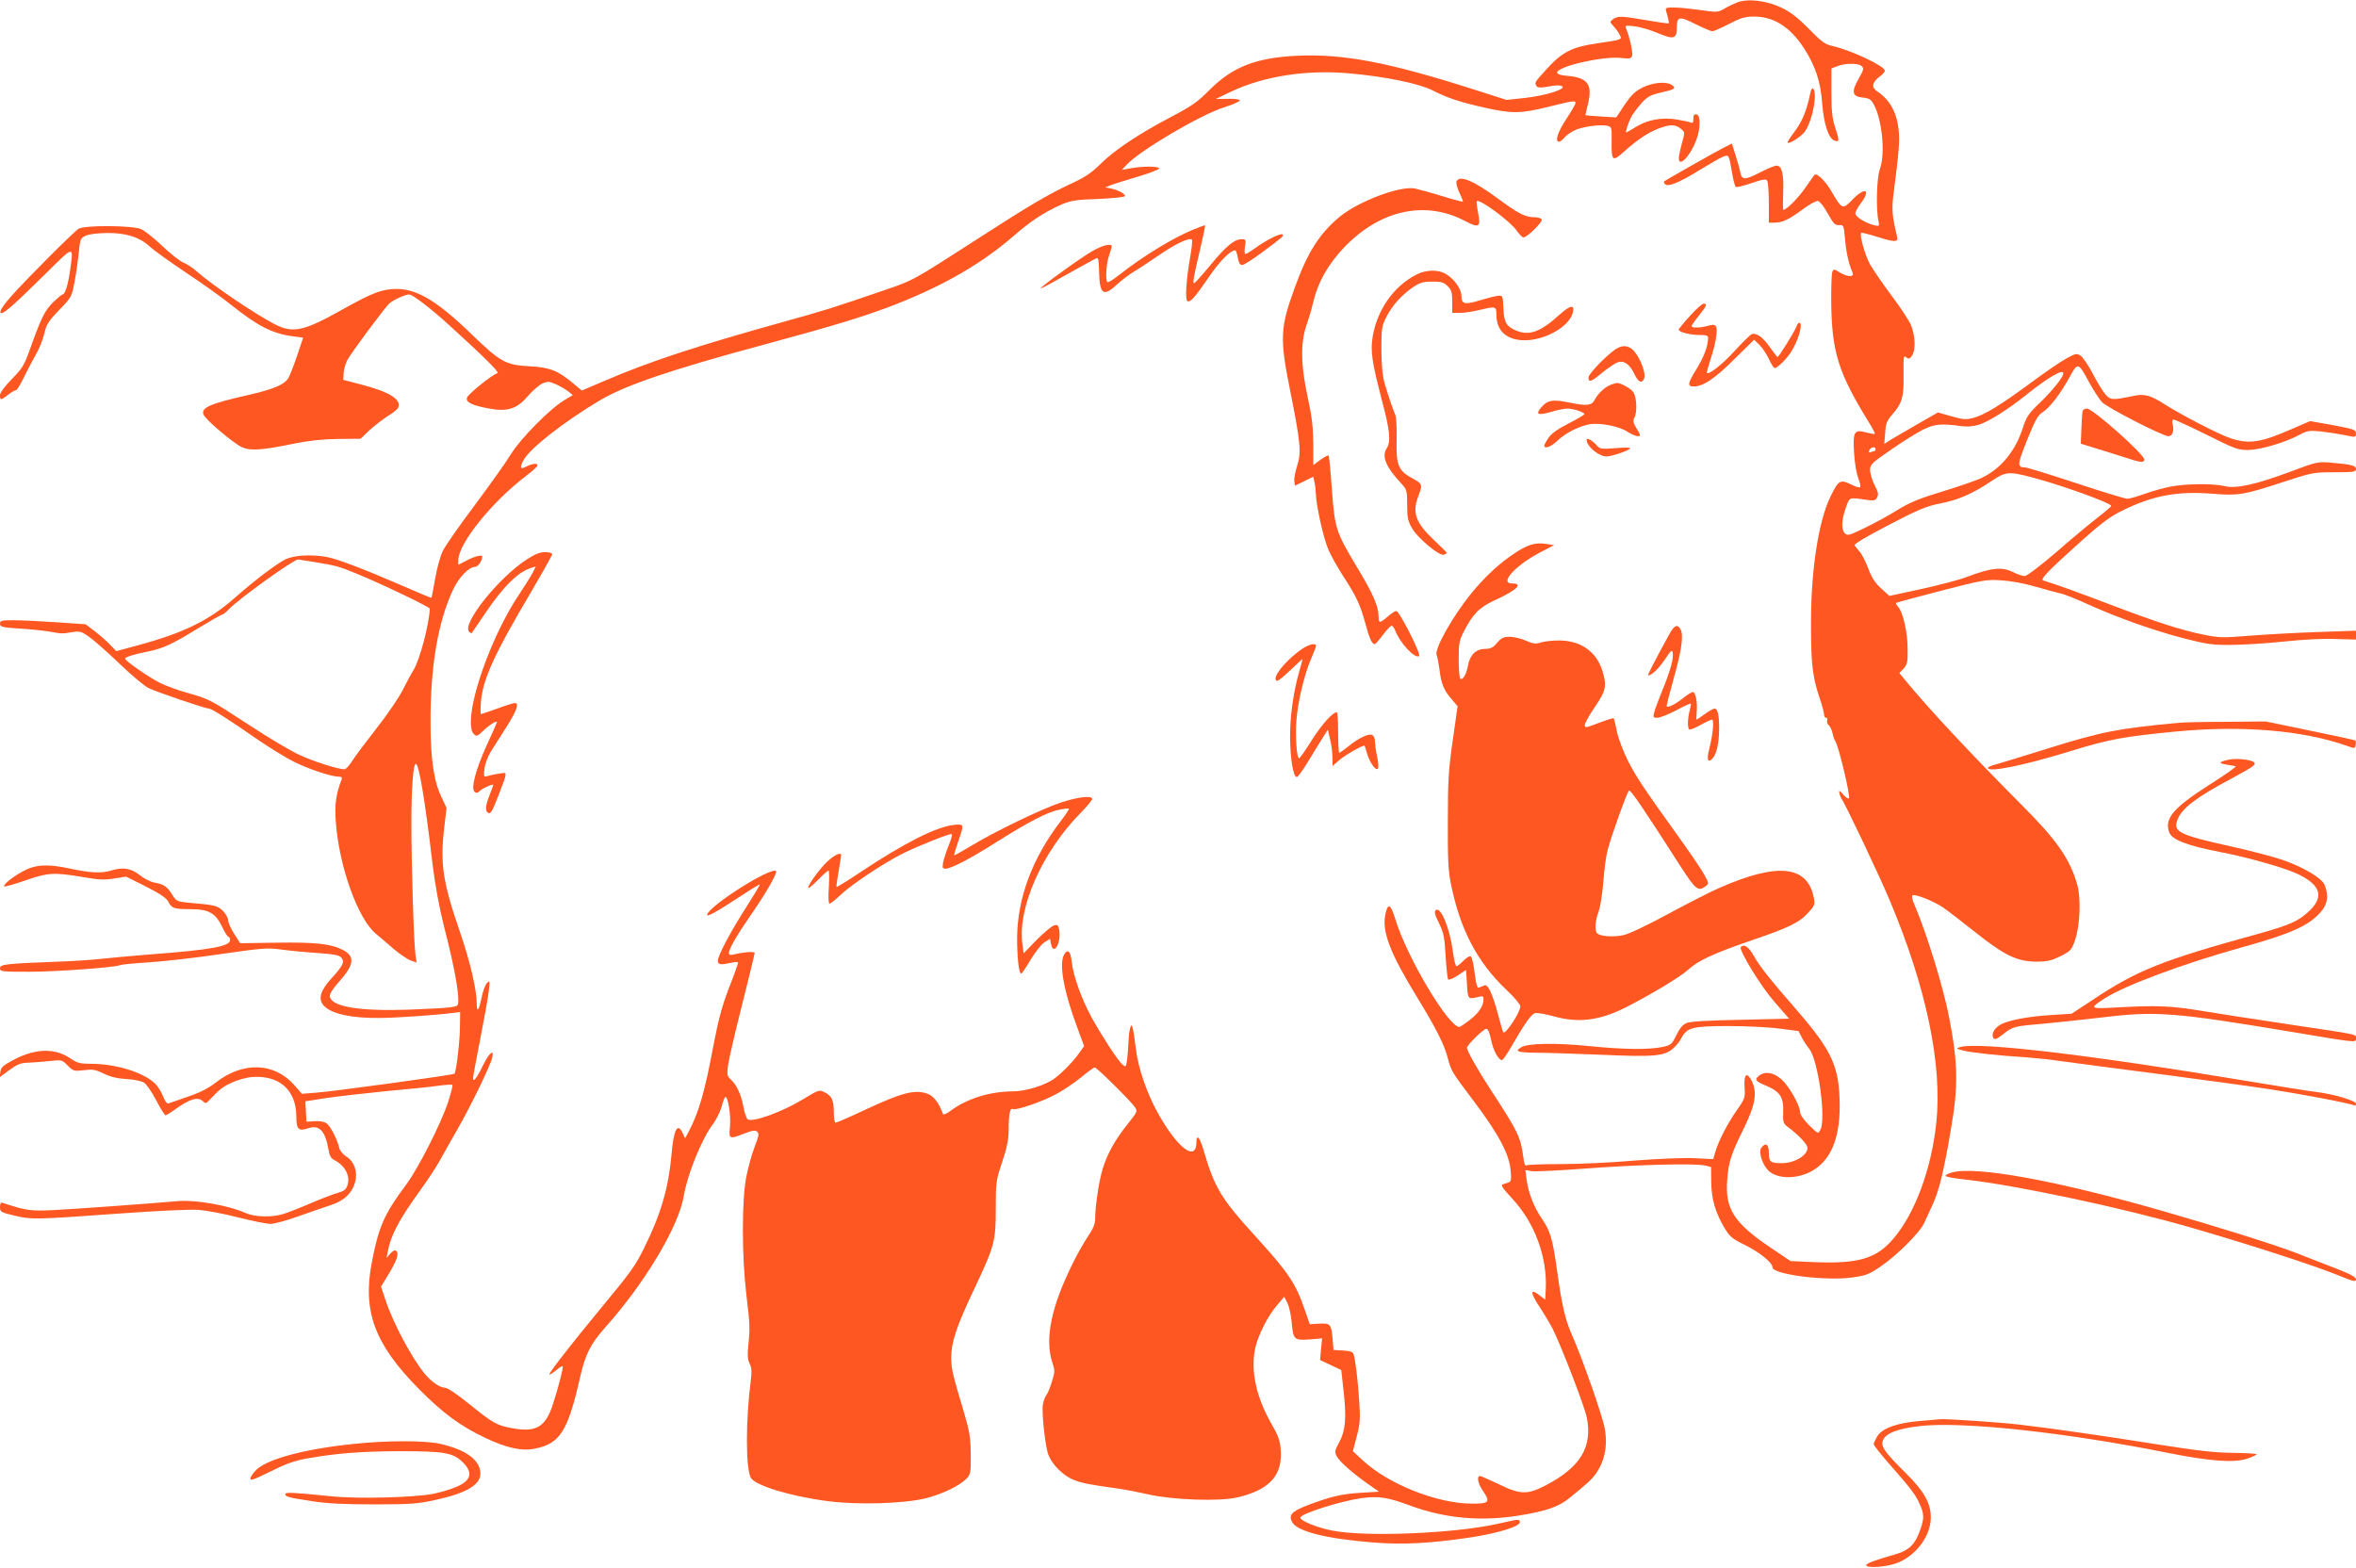 <?xml version="1.0" standalone="no"?>
<!DOCTYPE svg PUBLIC "-//W3C//DTD SVG 20010904//EN"
 "http://www.w3.org/TR/2001/REC-SVG-20010904/DTD/svg10.dtd">
<svg version="1.0" xmlns="http://www.w3.org/2000/svg"
 width="1280pt" height="852pt" viewBox="0 0 1280 852"
 preserveAspectRatio="xMidYMid meet">
<g transform="translate(0,852) scale(0.1,-0.1)"
fill="#ff5722" stroke="none">
<path d="M9438 8507 c-20 -8 -52 -23 -71 -35 -34 -19 -39 -20 -134 -6 -109 15
-183 18 -183 6 0 -4 4 -23 10 -41 5 -19 8 -36 6 -38 -1 -2 -56 6 -120 17 -140
24 -156 24 -182 6 -19 -14 -19 -15 2 -38 12 -13 27 -33 33 -46 15 -28 17 -27
-119 -47 -139 -20 -192 -47 -275 -138 -69 -76 -69 -75 -57 -95 6 -9 21 -10 65
-2 35 7 63 8 73 2 28 -15 -86 -51 -200 -64 l-101 -11 -175 56 c-463 148 -710
196 -965 184 -223 -11 -350 -61 -475 -187 -63 -64 -97 -87 -205 -144 -176 -92
-311 -182 -385 -256 -47 -47 -83 -71 -148 -102 -129 -59 -238 -123 -532 -313
-341 -220 -338 -218 -493 -271 -273 -94 -337 -114 -537 -169 -489 -136 -741
-219 -992 -327 l-117 -50 -48 40 c-83 69 -125 86 -238 92 -128 7 -157 23 -314
175 -184 178 -295 245 -405 245 -79 0 -131 -20 -289 -108 -214 -121 -273 -134
-370 -86 -109 56 -342 213 -429 290 -21 19 -53 40 -73 48 -19 8 -71 49 -115
91 -44 42 -95 82 -113 90 -50 21 -309 22 -340 2 -29 -19 -276 -266 -361 -361
-40 -44 -66 -82 -64 -92 4 -23 56 22 246 209 159 157 152 157 132 12 -11 -74
-27 -125 -40 -125 -5 0 -28 -20 -53 -44 -45 -46 -63 -82 -127 -261 -28 -79
-40 -98 -96 -155 -40 -41 -64 -74 -64 -88 0 -28 4 -28 44 3 18 14 37 25 43 25
5 0 25 32 44 72 19 39 48 94 64 122 17 28 37 78 45 111 12 52 22 69 82 131 67
69 68 72 83 153 9 45 19 117 23 159 7 72 9 78 37 91 18 9 63 14 115 15 105 1
178 -22 234 -74 23 -21 111 -84 196 -141 85 -56 196 -135 245 -175 147 -117
225 -157 341 -172 l51 -7 -33 -98 c-18 -54 -40 -110 -49 -124 -22 -33 -80 -58
-211 -88 -216 -49 -263 -70 -248 -108 10 -27 165 -158 209 -177 47 -21 110
-16 290 21 74 15 150 23 232 24 l122 1 49 47 c28 25 73 60 100 77 28 17 53 37
56 46 17 44 -49 85 -199 124 l-100 26 2 37 c1 20 10 51 19 69 21 40 204 286
230 310 22 19 86 48 107 48 19 0 123 -80 222 -171 184 -167 269 -252 258 -256
-32 -11 -161 -115 -166 -134 -7 -25 27 -42 122 -59 100 -18 149 -2 209 68 26
30 62 61 80 69 29 12 37 11 75 -6 23 -11 53 -28 66 -39 l23 -19 -44 -26 c-78
-46 -238 -207 -293 -296 -27 -45 -117 -170 -198 -279 -81 -108 -159 -219 -172
-247 -13 -27 -32 -95 -41 -150 -10 -55 -18 -101 -20 -103 -1 -2 -75 29 -164
68 -195 85 -352 145 -406 154 -88 15 -178 9 -225 -14 -50 -26 -170 -117 -265
-201 -146 -130 -282 -197 -541 -267 l-111 -30 -34 35 c-18 19 -55 52 -83 73
l-50 38 -159 11 c-88 6 -192 11 -233 11 -65 0 -73 -2 -73 -19 0 -17 11 -20
103 -26 56 -3 129 -11 162 -16 73 -13 69 -13 126 -4 42 7 52 4 90 -23 24 -16
98 -81 164 -144 66 -64 138 -124 161 -136 39 -20 309 -112 329 -112 14 0 108
-59 257 -163 70 -48 162 -105 205 -126 80 -40 203 -81 243 -81 16 0 20 -4 16
-15 -31 -81 -38 -134 -32 -225 17 -245 120 -535 221 -616 19 -16 62 -52 95
-81 33 -28 75 -56 92 -62 l31 -11 -6 45 c-9 63 -22 493 -22 715 0 184 10 320
24 320 17 0 50 -196 91 -545 15 -121 36 -235 65 -350 47 -180 75 -327 75 -386
0 -35 -1 -36 -43 -42 -24 -4 -127 -9 -228 -13 -269 -9 -419 16 -427 72 -2 13
16 42 52 82 81 91 86 136 18 171 -65 33 -147 42 -357 39 l-200 -3 -32 50 c-18
28 -33 60 -33 73 0 13 -13 36 -28 52 -30 29 -44 33 -185 45 -65 6 -69 8 -92
45 -28 44 -44 55 -98 65 -20 4 -56 22 -79 41 -47 37 -92 44 -158 23 -51 -15
-109 -12 -222 12 -121 26 -187 22 -255 -16 -54 -29 -108 -73 -100 -81 3 -3 54
11 114 32 124 43 155 45 310 19 92 -16 123 -17 175 -8 l63 10 108 -54 c77 -39
112 -63 122 -83 18 -36 31 -40 122 -40 97 0 134 -21 170 -96 14 -30 29 -54 34
-54 5 0 9 -8 9 -18 0 -34 -107 -53 -425 -77 -110 -9 -235 -20 -277 -25 -43 -5
-146 -12 -230 -15 -286 -11 -318 -14 -318 -36 0 -18 9 -19 158 -19 150 0 474
24 494 36 5 3 75 10 155 15 80 5 257 25 392 45 223 32 253 35 326 25 44 -6
134 -15 199 -19 96 -7 121 -12 132 -27 17 -23 7 -43 -57 -113 -60 -66 -72
-112 -39 -147 41 -44 151 -68 303 -66 87 0 311 16 395 27 l42 5 -1 -78 c0 -75
-20 -248 -30 -257 -6 -7 -664 -97 -751 -103 l-78 -6 -40 46 c-110 125 -280
131 -429 14 -39 -30 -85 -54 -151 -76 -52 -18 -100 -35 -106 -37 -6 -3 -19 15
-28 39 -9 24 -29 55 -44 70 -64 61 -213 107 -349 107 -59 0 -74 4 -112 30 -83
56 -186 54 -302 -6 -63 -33 -74 -43 -77 -68 l-4 -29 53 39 c44 32 62 39 104
40 27 1 79 5 116 9 64 7 66 7 97 -25 31 -30 34 -31 87 -25 47 6 63 4 108 -18
36 -18 74 -27 124 -30 42 -2 82 -11 96 -20 13 -8 43 -52 66 -96 23 -45 46 -81
50 -81 4 0 26 13 48 29 84 61 129 74 156 47 13 -13 17 -12 33 5 57 61 74 74
124 97 30 14 80 28 110 30 148 11 239 -71 240 -214 0 -71 12 -82 66 -64 59 20
92 -16 109 -118 5 -32 13 -46 33 -56 58 -30 87 -88 69 -138 -7 -21 -19 -30
-50 -39 -23 -6 -89 -31 -147 -56 -58 -25 -125 -51 -150 -59 -65 -20 -156 -17
-208 6 -88 40 -270 72 -362 64 -164 -14 -572 -44 -680 -49 -125 -6 -146 -3
-278 40 -7 3 -12 -6 -12 -23 0 -27 4 -29 78 -47 92 -22 109 -22 567 11 205 15
392 24 435 20 41 -3 138 -21 215 -41 76 -19 155 -35 175 -35 19 0 87 18 150
41 63 22 143 50 177 61 72 23 116 65 133 127 14 54 -5 109 -47 136 -18 11 -35
31 -39 45 -11 49 -49 123 -71 137 -13 9 -39 13 -65 11 l-43 -3 -3 56 -3 55
108 17 c59 9 207 26 328 38 121 11 251 24 289 30 38 5 71 7 74 4 3 -2 -8 -44
-23 -92 -38 -116 -162 -360 -227 -448 -120 -160 -151 -230 -188 -425 -51 -265
15 -443 255 -686 128 -130 224 -201 358 -265 119 -57 202 -75 274 -60 135 27
178 95 243 381 30 133 57 186 142 282 214 240 396 546 423 710 20 119 98 311
159 391 18 24 39 67 47 95 7 29 16 52 20 52 15 0 31 -104 25 -161 -7 -69 -5
-70 78 -38 43 17 59 19 70 10 11 -10 9 -23 -15 -85 -16 -41 -36 -116 -46 -168
-23 -131 -23 -423 2 -633 20 -168 20 -183 10 -282 -5 -45 -3 -69 7 -91 12 -22
13 -44 7 -93 -28 -216 -28 -475 0 -528 23 -42 214 -101 416 -127 163 -22 416
-14 534 15 92 23 186 69 223 108 21 23 23 33 22 131 -1 93 -6 124 -38 232 -61
204 -68 232 -68 295 0 82 29 169 122 365 113 239 120 263 120 442 0 144 1 153
35 255 27 81 35 123 35 177 0 80 8 119 22 110 15 -9 148 35 228 77 42 21 105
64 142 94 36 30 70 55 76 55 11 0 198 -185 219 -217 14 -21 11 -26 -40 -90
-68 -85 -110 -159 -136 -243 -20 -65 -41 -202 -41 -272 0 -28 -11 -54 -39 -96
-21 -31 -59 -97 -83 -147 -116 -233 -152 -407 -112 -534 16 -47 16 -54 -1
-108 -10 -32 -23 -65 -30 -73 -7 -8 -15 -31 -19 -50 -8 -44 13 -235 31 -278
21 -51 78 -108 132 -131 46 -19 84 -27 251 -50 36 -5 108 -19 160 -31 132 -30
387 -39 483 -16 175 41 246 120 235 260 -4 50 -14 77 -51 141 -82 144 -113
285 -88 408 16 72 69 178 120 236 l38 45 17 -32 c9 -18 19 -63 23 -100 9 -102
12 -105 95 -100 l71 6 -6 -59 -5 -59 58 -27 57 -27 13 -118 c16 -144 10 -213
-25 -276 -23 -43 -25 -51 -13 -74 16 -30 85 -91 170 -151 l60 -42 -99 -6
c-103 -6 -167 -21 -295 -70 -81 -32 -98 -51 -78 -89 27 -51 186 -91 440 -111
162 -13 306 -5 520 26 161 24 286 63 277 87 -5 15 -1 15 -122 -12 -235 -52
-709 -72 -893 -37 -82 15 -177 53 -177 71 0 21 218 90 333 106 91 12 140 5
259 -39 191 -71 386 -89 593 -56 150 24 221 49 277 96 27 21 67 55 90 75 87
72 123 179 102 300 -11 66 -120 378 -180 514 -36 82 -53 157 -79 342 -25 179
-37 219 -83 286 -43 63 -74 141 -83 213 l-7 52 31 -6 c18 -4 152 3 299 14 278
21 595 29 648 16 l31 -8 1 -82 c1 -92 23 -168 74 -252 27 -45 42 -57 110 -90
79 -39 149 -96 149 -121 0 -38 279 -74 426 -56 81 11 96 16 159 59 89 60 216
186 239 238 10 22 31 67 46 100 35 76 61 183 99 408 41 236 39 356 -9 607 -32
166 -123 461 -188 612 -12 26 -17 50 -12 53 15 9 115 -31 167 -66 26 -18 104
-78 173 -133 160 -127 228 -160 330 -161 64 0 84 5 135 30 55 28 60 34 78 85
28 81 34 231 12 305 -40 139 -111 241 -300 430 -270 271 -510 527 -638 684
l-28 34 23 24 c20 22 23 34 22 106 0 90 -25 201 -51 229 -9 10 -14 20 -12 22
2 2 112 32 244 66 225 58 245 62 325 57 52 -3 126 -16 190 -35 58 -17 119 -33
137 -37 17 -3 85 -30 150 -60 163 -73 348 -139 516 -183 125 -32 156 -37 257
-36 63 0 192 8 287 18 101 11 218 17 282 14 l111 -3 0 24 0 24 -207 -7 c-115
-4 -280 -13 -368 -20 -149 -12 -167 -12 -255 6 -120 24 -264 71 -505 163 -160
61 -302 113 -364 131 -19 6 25 51 205 213 111 99 159 135 225 167 167 82 298
107 494 91 135 -11 168 -5 367 60 171 56 175 57 291 57 102 0 117 2 117 17 0
19 -22 25 -133 35 -74 6 -78 6 -224 -49 -187 -70 -296 -94 -358 -78 -61 15
-217 13 -297 -4 -37 -7 -99 -25 -138 -39 -39 -14 -81 -26 -92 -26 -12 0 -137
38 -279 85 -142 47 -266 85 -276 85 -45 1 -44 13 10 149 44 109 59 135 84 151
38 23 98 101 148 193 44 80 46 80 106 -32 23 -42 54 -89 68 -105 27 -30 331
-186 362 -186 22 0 32 29 23 64 -4 18 -2 26 6 26 7 0 87 -37 178 -82 154 -77
170 -83 226 -83 67 1 199 40 278 82 42 23 54 25 115 19 37 -4 96 -13 131 -20
61 -13 62 -13 62 9 0 20 -10 23 -125 45 l-124 22 -95 -41 c-175 -77 -238 -86
-341 -51 -66 23 -259 123 -351 181 -79 51 -114 61 -172 48 -117 -24 -126 -24
-155 10 -15 18 -45 68 -68 112 -23 44 -52 87 -65 96 -21 14 -27 13 -76 -14
-29 -15 -115 -74 -192 -131 -165 -122 -255 -177 -316 -193 -39 -10 -55 -9
-118 9 l-73 21 -107 -61 c-59 -34 -124 -72 -146 -85 l-39 -25 5 60 c3 50 9 66
37 98 55 62 65 96 63 217 -1 98 0 108 14 96 14 -11 18 -10 30 6 23 31 21 107
-4 169 -9 22 -55 93 -104 158 -48 64 -101 142 -118 171 -27 49 -59 161 -48
172 2 2 39 -7 81 -20 100 -32 121 -32 114 -2 -28 117 -31 149 -18 245 28 218
33 280 26 337 -10 96 -49 164 -117 209 -32 21 -27 49 13 79 16 11 29 26 29 33
0 25 -183 111 -284 134 -41 9 -60 23 -129 94 -61 61 -99 91 -150 115 -80 38
-180 50 -239 28z m-135 -157 c7 0 48 18 91 40 66 34 86 40 139 40 105 -1 193
-57 268 -172 63 -99 90 -180 99 -301 9 -112 34 -189 67 -201 26 -10 27 1 4 69
-17 53 -21 89 -21 194 l0 129 31 12 c41 17 112 18 132 2 15 -13 13 -19 -14
-68 -42 -73 -37 -98 20 -104 38 -4 47 -10 63 -41 45 -87 61 -268 31 -349 -17
-46 -22 -218 -7 -283 5 -26 4 -27 -23 -21 -46 11 -103 46 -103 64 0 9 13 34
30 56 57 76 22 90 -47 18 -52 -54 -55 -53 -114 48 -34 58 -81 102 -92 87 -2
-2 -24 -34 -50 -71 -40 -57 -101 -118 -118 -118 -3 0 -3 42 -1 93 4 102 -7
147 -36 147 -11 0 -49 -16 -86 -35 -85 -44 -102 -45 -111 -2 -3 17 -15 60 -26
94 l-20 63 -49 -25 c-47 -24 -310 -173 -319 -181 -3 -3 0 -9 6 -15 16 -16 79
10 190 79 54 33 110 65 125 71 31 12 31 12 49 -92 6 -37 15 -70 20 -73 5 -3
43 7 85 21 62 21 78 24 85 13 5 -7 9 -61 9 -120 l0 -108 29 0 c44 0 78 16 153
71 37 28 75 49 85 47 10 -2 34 -32 53 -68 31 -55 40 -65 62 -63 25 1 25 -1 32
-77 6 -69 19 -131 41 -182 10 -25 -28 -24 -70 2 -31 19 -33 19 -40 3 -4 -10
-7 -85 -6 -168 3 -264 38 -379 198 -639 24 -38 41 -71 39 -73 -2 -3 -23 1 -46
7 -66 18 -74 6 -67 -110 3 -54 13 -113 23 -138 9 -23 14 -45 10 -49 -3 -4 -27
3 -52 16 -56 27 -66 21 -108 -65 -67 -136 -108 -405 -107 -700 0 -212 9 -284
46 -394 14 -40 25 -82 25 -92 0 -10 5 -18 11 -18 6 0 9 -6 6 -14 -3 -8 0 -20
8 -26 8 -6 17 -26 21 -43 3 -18 10 -36 14 -42 18 -23 85 -303 75 -313 -4 -4
-18 6 -31 21 -20 23 -24 25 -21 9 2 -11 8 -26 13 -34 18 -23 210 -427 262
-553 197 -469 285 -887 252 -1204 -26 -251 -116 -495 -234 -632 -91 -107 -188
-136 -424 -127 l-134 6 -113 76 c-195 132 -244 209 -231 366 7 97 21 139 91
281 63 129 73 194 41 258 -26 49 -42 35 -38 -36 4 -57 2 -63 -41 -124 -52 -74
-99 -166 -117 -225 l-12 -42 -102 5 c-58 3 -197 -3 -326 -13 -124 -11 -304
-19 -400 -19 -96 0 -180 -3 -186 -7 -8 -5 -14 9 -18 45 -15 110 -26 134 -178
367 -71 109 -128 210 -128 227 0 15 90 103 105 103 9 0 18 -21 26 -60 11 -57
40 -110 59 -110 5 0 28 33 51 73 70 122 107 175 128 182 11 3 55 -4 98 -16
136 -39 251 -25 393 46 134 68 296 165 338 203 57 53 138 90 349 163 204 69
260 97 309 152 32 35 35 43 29 76 -33 179 -196 197 -515 56 -47 -20 -171 -84
-277 -141 -116 -63 -212 -108 -243 -115 -56 -12 -126 -7 -143 10 -14 14 -11
68 9 121 9 25 20 97 25 160 4 63 15 142 24 175 20 75 103 307 115 319 8 8 75
-91 282 -414 80 -124 94 -135 134 -106 19 15 19 16 -5 60 -13 25 -67 105 -119
178 -211 294 -253 357 -297 443 -25 50 -52 121 -60 158 -7 38 -16 71 -18 74
-3 2 -39 -9 -81 -25 -70 -27 -76 -28 -76 -12 0 11 25 55 55 99 60 88 66 113
41 195 -32 105 -118 166 -236 166 -37 0 -81 -5 -99 -11 -26 -9 -40 -8 -81 10
-27 12 -67 21 -88 21 -33 0 -45 -6 -68 -32 -22 -27 -34 -33 -67 -34 -49 0 -82
-34 -92 -92 -7 -45 -29 -81 -42 -69 -4 5 -8 52 -8 105 0 86 3 103 28 151 49
95 84 131 167 169 122 56 159 92 94 92 -68 0 15 94 145 164 l84 44 -46 7 c-55
8 -95 -3 -165 -49 -85 -56 -160 -125 -236 -217 -104 -127 -208 -312 -190 -340
3 -6 10 -42 15 -80 9 -76 25 -112 69 -162 l29 -34 -26 -184 c-23 -160 -27
-218 -27 -439 -1 -208 2 -271 17 -344 50 -247 143 -424 301 -574 42 -39 76
-80 76 -89 0 -34 -82 -157 -93 -142 -2 2 -14 42 -26 89 -31 118 -57 174 -76
166 -8 -3 -21 -8 -29 -12 -10 -4 -16 14 -24 77 -5 44 -14 85 -20 91 -6 6 -20
-2 -40 -21 -17 -17 -34 -31 -39 -31 -5 0 -14 37 -20 83 -17 127 -67 246 -93
221 -9 -9 -4 -26 18 -70 25 -52 30 -74 36 -179 4 -66 10 -123 14 -127 4 -4 28
6 52 22 l45 30 5 -78 c5 -83 5 -83 65 -68 21 5 25 3 25 -14 0 -35 -26 -75 -76
-113 -26 -20 -51 -37 -55 -37 -60 0 -287 382 -349 588 -25 82 -41 88 -54 21
-18 -93 27 -209 172 -446 99 -161 148 -257 166 -326 21 -78 20 -77 143 -240
136 -181 192 -287 200 -375 5 -51 3 -62 -11 -67 -9 -3 -23 -7 -32 -10 -12 -4
1 -23 53 -79 121 -130 190 -317 181 -491 l-3 -57 -27 21 c-58 46 -57 19 3 -70
20 -31 50 -80 65 -110 47 -94 173 -421 185 -481 32 -161 -35 -270 -222 -368
-102 -53 -140 -52 -263 9 -47 22 -90 41 -95 41 -19 0 -12 -40 14 -78 44 -64
37 -72 -57 -72 -189 0 -454 105 -594 235 l-54 50 21 80 c18 68 20 96 14 185
-6 107 -21 231 -31 262 -4 13 -19 18 -57 20 l-52 3 -5 60 c-7 81 -12 86 -73
83 l-51 -3 -26 75 c-51 149 -90 206 -275 409 -179 196 -217 259 -275 458 -21
74 -40 95 -40 46 -1 -109 -103 -31 -208 157 -61 108 -109 249 -121 352 -6 53
-14 105 -18 115 -6 16 -8 15 -14 -7 -4 -14 -7 -46 -8 -71 -1 -25 -4 -67 -7
-93 -7 -46 -7 -46 -27 -29 -25 22 -110 153 -166 254 -55 101 -100 226 -108
300 -6 62 -23 77 -43 40 -27 -52 0 -201 75 -400 l35 -95 -25 -35 c-30 -44 -89
-105 -132 -138 -50 -39 -159 -73 -233 -73 -125 -1 -249 -40 -339 -108 -19 -14
-36 -21 -38 -15 -19 56 -51 99 -83 110 -70 25 -139 7 -342 -88 -81 -38 -152
-69 -158 -69 -6 0 -10 24 -10 56 0 66 -10 89 -50 109 -29 15 -32 14 -119 -39
-117 -70 -270 -125 -299 -108 -6 5 -17 35 -23 67 -12 68 -37 121 -69 150 -19
17 -21 26 -15 75 4 30 38 178 76 328 38 151 69 278 69 284 0 10 -59 5 -118 -9
-14 -3 -22 -1 -22 8 0 23 44 99 121 210 82 118 144 227 135 236 -25 25 -357
-184 -374 -236 -6 -18 49 13 182 100 56 37 103 65 104 64 2 -2 -29 -54 -69
-117 -85 -131 -159 -270 -159 -298 0 -22 14 -24 73 -11 22 5 37 5 37 0 0 -5
-22 -68 -50 -138 -38 -100 -57 -171 -85 -317 -46 -247 -79 -360 -134 -464
l-19 -35 -13 28 c-27 60 -49 21 -60 -110 -17 -190 -59 -333 -153 -521 -47 -94
-69 -124 -241 -332 -148 -179 -276 -343 -270 -348 2 -3 18 8 36 22 17 15 33
25 36 23 5 -6 -22 -111 -54 -210 -40 -121 -90 -151 -221 -127 -83 15 -104 27
-236 134 -65 52 -115 86 -129 86 -27 0 -73 32 -109 75 -68 82 -171 273 -212
397 l-26 77 45 74 c44 74 55 110 35 122 -6 4 -19 -4 -30 -17 l-20 -23 7 35
c15 86 61 174 178 335 40 55 87 127 105 160 18 33 61 110 96 170 72 126 179
346 188 388 12 50 -16 27 -49 -40 -33 -69 -55 -97 -55 -72 0 8 18 106 40 218
22 112 43 229 46 260 6 52 5 55 -10 40 -9 -8 -22 -43 -29 -77 -15 -75 -27 -89
-27 -33 0 74 -37 231 -94 396 -90 261 -105 364 -83 553 l13 112 -27 58 c-42
86 -60 209 -60 407 -1 306 41 548 123 722 31 66 86 123 119 123 16 0 39 33 39
56 0 12 -42 1 -84 -21 l-46 -24 0 25 c0 90 181 316 368 458 34 26 62 51 62 57
0 14 -27 11 -60 -6 -34 -17 -38 -9 -16 34 33 63 214 205 412 324 139 83 384
167 904 307 395 107 551 155 718 221 257 102 460 220 630 368 97 84 167 129
262 171 46 20 77 25 198 29 83 4 143 10 144 16 1 12 -36 32 -77 41 l-30 6 25
10 c14 6 81 27 148 47 68 20 122 41 120 46 -4 12 -84 13 -153 1 l-50 -9 25 27
c71 77 401 272 531 313 49 15 87 33 85 38 -2 6 -32 9 -67 8 l-64 -1 81 39
c179 85 411 122 649 100 192 -17 376 -55 450 -93 81 -41 144 -62 281 -93 149
-33 193 -33 344 4 136 34 150 36 150 21 0 -5 -22 -44 -50 -86 -47 -71 -64
-124 -40 -124 6 0 18 9 28 21 9 11 33 29 53 39 39 21 145 36 182 26 23 -5 24
-9 23 -78 -2 -114 4 -119 66 -63 72 65 132 105 190 127 61 23 90 23 119 -1 23
-18 23 -21 10 -67 -8 -27 -16 -64 -19 -81 -10 -72 55 -13 93 84 24 60 25 136
3 141 -14 3 -18 -3 -18 -23 0 -22 -3 -26 -17 -20 -10 4 -44 11 -76 16 -77 13
-158 -2 -220 -41 -27 -17 -50 -30 -52 -30 -6 0 12 55 28 86 9 16 33 48 54 72
32 36 48 45 102 58 80 18 89 24 66 41 -31 22 -104 16 -162 -13 -41 -21 -61
-41 -97 -94 l-45 -68 -83 5 c-46 3 -84 6 -84 7 -1 0 5 30 14 64 25 104 -3 141
-115 150 -35 3 -53 9 -53 18 0 33 252 91 348 79 44 -5 53 -4 59 11 6 16 -13
102 -32 148 -8 18 -5 19 47 13 31 -4 88 -21 128 -38 83 -35 100 -30 100 30 0
62 13 65 101 20 43 -21 85 -39 92 -39z m1907 -1859 c0 -19 -57 -91 -124 -156
-65 -62 -76 -78 -96 -140 -40 -124 -115 -217 -218 -269 -27 -14 -123 -47 -214
-75 -132 -40 -183 -61 -249 -102 -46 -29 -126 -72 -177 -97 -84 -41 -95 -44
-109 -30 -20 21 -19 71 5 138 21 60 16 58 108 45 46 -7 53 -5 62 12 9 15 6 30
-14 68 -13 27 -24 63 -24 81 0 30 8 38 113 110 61 43 139 91 172 108 63 32
101 36 208 21 30 -5 66 -2 94 6 51 14 163 84 262 164 119 95 201 143 201 116z
m-1020 -411 c0 -5 -2 -10 -4 -10 -2 0 -12 -3 -20 -6 -12 -5 -15 -2 -10 10 7
17 34 22 34 6z m851 -154 c159 -42 429 -139 429 -155 0 -4 -33 -32 -72 -62
-40 -31 -142 -115 -225 -188 -89 -76 -161 -131 -173 -131 -12 0 -38 9 -60 20
-63 32 -119 26 -255 -25 -38 -15 -149 -44 -245 -65 l-175 -38 -45 41 c-33 30
-52 59 -70 109 -14 37 -35 77 -46 90 -12 13 -24 28 -28 35 -4 7 61 46 186 111
163 85 206 102 277 116 96 18 178 53 277 120 81 54 95 56 225 22z m-9331 -460
c116 -19 133 -24 225 -62 127 -51 400 -182 400 -191 -3 -85 -55 -280 -88 -333
-12 -19 -39 -69 -60 -111 -21 -41 -84 -134 -141 -206 -56 -72 -116 -151 -132
-177 -16 -25 -35 -46 -42 -46 -35 0 -177 45 -251 81 -47 22 -166 93 -265 158
-216 141 -216 141 -336 176 -52 14 -120 39 -152 55 -62 32 -188 119 -188 131
0 9 47 24 124 39 82 17 131 39 272 126 66 40 125 74 130 74 5 0 23 14 39 31
56 58 351 270 375 269 3 0 43 -7 90 -14z"/>
<path d="M9835 8013 c-19 -92 -43 -152 -83 -205 -25 -33 -43 -61 -40 -63 9 -9
71 31 93 59 28 37 55 132 55 193 0 48 -17 58 -25 16z"/>
<path d="M7913 7534 c-3 -9 4 -36 16 -61 12 -25 20 -47 19 -49 -2 -1 -54 12
-115 31 -61 19 -128 37 -147 41 -82 15 -308 -71 -409 -155 -109 -91 -174 -194
-242 -382 -80 -219 -83 -276 -26 -560 57 -283 62 -339 38 -411 -10 -31 -17
-68 -15 -82 l3 -25 50 24 50 25 6 -28 c4 -15 7 -44 8 -65 2 -65 40 -236 67
-301 14 -34 50 -97 78 -141 74 -113 95 -158 123 -259 22 -84 37 -116 52 -116
4 0 24 23 44 50 21 28 42 50 47 50 6 0 15 -12 20 -26 27 -69 106 -154 130
-139 13 8 -107 245 -124 245 -7 0 -27 -13 -46 -30 -44 -37 -50 -37 -50 -2 0
56 -29 124 -115 266 -118 197 -123 213 -139 427 -7 99 -15 182 -18 184 -3 3
-22 -8 -44 -23 l-39 -29 0 116 c-1 91 -7 146 -30 251 -38 173 -40 295 -8 390
13 36 30 94 38 130 26 108 80 203 166 294 196 206 443 260 661 144 74 -39 84
-32 68 47 -6 31 -9 59 -7 62 15 14 182 -109 217 -160 14 -20 30 -37 37 -37 20
0 107 86 99 98 -4 7 -24 12 -44 12 -46 0 -87 22 -194 101 -132 98 -210 130
-225 93z"/>
<path d="M6479 7271 c-114 -48 -270 -144 -395 -242 -34 -27 -64 -46 -68 -42
-11 12 -6 100 9 143 8 23 15 46 15 51 0 18 -47 8 -103 -24 -58 -32 -289 -199
-283 -204 2 -2 67 33 146 78 79 44 149 83 157 86 10 4 13 -11 14 -63 2 -133
22 -150 96 -81 26 24 68 56 93 71 25 14 87 56 139 91 87 60 163 96 177 83 3
-4 -1 -46 -10 -95 -22 -128 -28 -230 -15 -239 15 -9 38 16 117 131 59 87 117
145 143 145 4 0 10 -18 14 -40 5 -28 12 -40 24 -40 9 0 59 32 111 71 111 83
116 87 108 95 -9 9 -86 -29 -143 -70 -27 -20 -54 -36 -59 -36 -5 0 -6 18 -2
40 6 38 5 40 -20 40 -38 0 -84 -38 -170 -143 -42 -51 -80 -93 -85 -95 -11 -4
-6 26 32 187 16 68 28 125 26 127 -1 1 -32 -10 -68 -25z"/>
<path d="M7693 7027 c-123 -65 -209 -188 -235 -334 -13 -81 -6 -133 51 -353
42 -157 48 -220 26 -254 -30 -45 -7 -102 79 -194 29 -32 31 -37 31 -115 0 -71
4 -88 27 -128 32 -55 149 -152 173 -143 8 3 15 8 15 10 0 3 -31 34 -69 69
-100 95 -120 149 -85 240 24 62 22 66 -31 95 -78 42 -91 72 -87 210 1 63 -2
124 -7 135 -12 26 -35 94 -58 170 -12 43 -17 96 -18 185 0 118 2 128 28 180
33 63 83 118 146 161 37 24 55 29 103 29 49 0 63 -4 83 -25 21 -20 25 -34 25
-85 l0 -60 43 0 c23 0 69 7 102 15 93 22 95 22 95 -27 0 -93 66 -144 175 -136
109 9 223 80 240 149 12 47 -14 42 -77 -15 -98 -89 -161 -112 -231 -82 -53 22
-66 44 -69 121 -3 68 -4 70 -28 68 -14 -1 -57 -12 -97 -24 -84 -26 -103 -22
-103 22 0 38 -38 92 -84 120 -42 26 -110 24 -163 -4z"/>
<path d="M9181 6803 c-34 -37 -61 -71 -61 -74 0 -13 63 -29 111 -29 40 0 49
-3 49 -17 -1 -45 -22 -101 -64 -170 -48 -77 -50 -93 -13 -93 51 1 115 44 219
148 l108 106 28 -27 c16 -15 39 -50 52 -77 13 -28 27 -50 31 -50 17 0 71 55
95 96 34 58 57 135 44 148 -6 6 -13 0 -20 -18 -10 -28 -96 -166 -103 -166 -2
0 -20 24 -41 53 -37 54 -74 81 -100 71 -7 -3 -50 -45 -94 -93 -66 -72 -138
-129 -149 -117 -1 1 8 35 21 76 29 89 40 160 28 177 -6 10 -17 10 -42 3 -41
-12 -90 -13 -90 -2 0 4 18 30 40 57 43 54 47 65 26 65 -8 0 -42 -30 -75 -67z"/>
<path d="M8778 6623 c-52 -35 -148 -135 -148 -154 0 -29 15 -24 76 27 31 25
68 50 82 55 34 13 67 -10 93 -66 20 -43 41 -51 52 -20 9 21 -13 87 -42 130
-31 47 -70 56 -113 28z"/>
<path d="M8750 6429 c-32 -13 -68 -47 -86 -81 -17 -33 -43 -35 -145 -14 -83
17 -112 12 -146 -28 -33 -39 -17 -45 61 -22 30 9 67 16 82 16 33 0 95 -21 92
-31 -2 -4 -41 -27 -88 -51 -57 -29 -92 -54 -107 -77 -13 -19 -23 -38 -23 -42
0 -20 37 -7 70 25 42 42 120 81 176 91 57 9 162 -11 206 -41 36 -23 68 -31 68
-18 0 4 -9 22 -21 40 -16 26 -18 38 -10 53 17 30 13 113 -5 140 -15 21 -71 52
-91 50 -4 0 -19 -5 -33 -10z"/>
<path d="M8620 6130 c0 -35 66 -90 108 -90 27 0 114 29 127 42 7 7 -18 8 -75
3 -80 -6 -87 -5 -105 15 -26 29 -55 44 -55 30z"/>
<path d="M2863 5481 c-154 -99 -356 -352 -314 -394 6 -6 12 -9 14 -6 2 2 36
52 76 111 97 143 177 222 249 243 l23 7 -17 -34 c-9 -18 -44 -73 -77 -123
-132 -198 -257 -529 -259 -685 0 -35 5 -58 16 -68 15 -15 19 -13 53 19 32 31
73 56 73 45 0 -2 -25 -59 -56 -126 -60 -133 -86 -232 -66 -252 9 -9 16 -8 29
5 18 16 73 40 73 32 0 -2 -9 -27 -20 -55 -23 -57 -25 -86 -9 -96 14 -9 23 5
58 96 50 131 49 124 5 117 -22 -3 -50 -9 -63 -13 -23 -7 -24 -6 -19 39 3 26
18 66 35 94 17 26 56 88 87 137 55 88 68 126 43 126 -7 0 -50 -13 -95 -30 -46
-16 -85 -30 -89 -30 -3 0 -3 30 0 68 10 120 72 257 268 588 65 111 119 207
119 213 0 6 -17 11 -38 11 -28 0 -56 -11 -99 -39z"/>
<path d="M9071 5077 c-76 -138 -122 -227 -117 -227 19 0 58 37 92 88 34 51 39
54 42 33 5 -31 -13 -95 -58 -206 -20 -49 -40 -102 -43 -117 -7 -25 -5 -28 17
-28 14 0 60 18 102 40 42 23 78 39 80 37 2 -2 -1 -19 -6 -38 -11 -39 -13 -93
-3 -102 3 -4 30 6 60 23 29 16 58 30 64 30 13 0 5 -82 -15 -161 -15 -57 -7
-78 18 -50 23 26 35 81 36 161 0 77 -8 110 -25 110 -6 0 -31 -13 -53 -30 -23
-16 -43 -30 -45 -30 -1 0 -1 18 1 40 5 53 -6 110 -21 110 -7 0 -32 -16 -55
-35 -41 -32 -79 -51 -87 -43 -2 2 14 65 35 140 45 158 58 245 41 277 -17 31
-33 26 -60 -22z"/>
<path d="M7074 4994 c-71 -48 -144 -129 -144 -161 0 -24 18 -14 82 47 34 33
64 60 65 60 1 0 -7 -30 -18 -67 -33 -118 -51 -244 -50 -363 1 -114 17 -210 36
-212 6 -1 31 34 58 78 26 43 62 102 79 129 l32 50 12 -50 c7 -27 13 -72 13
-99 l1 -48 35 31 c33 29 134 86 139 79 1 -2 8 -22 14 -45 14 -46 46 -92 58
-80 4 4 3 34 -4 65 -7 32 -12 70 -12 85 0 16 -7 30 -16 34 -21 8 -76 -19 -129
-63 -23 -18 -45 -34 -49 -34 -3 0 -6 50 -6 110 0 61 -3 110 -7 110 -23 0 -80
-64 -135 -150 -34 -55 -66 -100 -70 -100 -13 0 -21 114 -15 204 8 103 44 256
82 341 14 32 25 61 25 66 0 17 -38 9 -76 -17z"/>
<path d="M5765 4160 c-101 -33 -367 -161 -494 -239 -46 -28 -86 -50 -87 -48
-2 1 8 34 21 72 34 98 34 98 -22 93 -96 -11 -265 -95 -504 -254 -72 -48 -132
-85 -134 -83 -2 3 3 40 11 84 7 44 14 83 14 88 0 19 -35 3 -75 -34 -43 -40
-112 -136 -103 -144 2 -3 26 18 53 45 27 28 53 50 56 50 4 0 5 -40 2 -90 -4
-57 -2 -90 4 -90 5 0 32 21 59 47 60 57 233 172 334 223 88 44 259 112 270
108 5 -2 -2 -29 -16 -62 -13 -32 -26 -73 -30 -92 -5 -29 -3 -34 12 -34 32 0
135 54 280 146 172 108 271 160 336 174 28 6 53 8 55 6 3 -2 -18 -34 -46 -70
-152 -199 -232 -413 -235 -626 -1 -106 9 -200 22 -200 4 0 27 34 51 75 25 42
59 84 75 95 l31 19 5 -27 c13 -69 56 3 45 74 -5 27 -9 31 -28 26 -12 -3 -54
-38 -94 -78 l-72 -74 -7 56 c-24 196 109 494 313 703 40 40 70 77 67 82 -10
17 -79 8 -169 -21z"/>
<path d="M9458 3375 c-14 -14 107 -212 182 -298 l80 -92 -262 -6 c-171 -3
-274 -9 -294 -17 -21 -9 -38 -28 -56 -66 -25 -51 -30 -55 -78 -65 -72 -15
-205 -14 -394 5 -191 19 -340 16 -374 -8 -20 -13 -21 -16 -7 -22 9 -3 53 -6
98 -6 45 0 200 -5 345 -11 291 -13 347 -8 395 37 15 13 34 38 42 54 30 57 61
65 255 65 96 0 221 -6 278 -14 l103 -13 19 -37 c11 -20 29 -47 40 -61 48 -60
92 -380 60 -439 -12 -23 -12 -23 -61 25 -28 28 -49 57 -49 70 0 36 -59 141
-100 178 -43 39 -89 47 -122 22 -28 -21 -22 -31 37 -55 76 -32 96 -63 93 -142
-2 -57 0 -63 26 -83 59 -44 106 -94 106 -113 0 -41 -70 -83 -140 -83 -61 0
-70 7 -70 56 0 47 -16 58 -40 29 -16 -19 -1 -79 30 -117 40 -52 149 -59 234
-16 108 55 161 173 161 358 -1 212 -39 297 -231 519 -149 171 -203 239 -236
298 -27 48 -52 65 -70 48z"/>
<path d="M11315 6288 c-2 -7 -5 -50 -7 -96 l-3 -83 130 -40 c71 -22 143 -45
159 -50 40 -12 56 -11 56 4 0 28 -280 277 -312 277 -10 0 -20 -6 -23 -12z"/>
<path d="M11840 4593 c-332 -31 -418 -48 -705 -137 -132 -41 -261 -81 -287
-88 -27 -6 -48 -16 -48 -20 0 -27 194 12 456 93 207 63 282 77 563 104 362 35
695 7 936 -79 38 -14 40 -13 43 6 2 11 2 22 -1 24 -3 3 -113 27 -246 54 l-242
50 -217 -2 c-119 0 -233 -3 -252 -5z"/>
<path d="M12102 4391 c-59 -15 -53 -19 45 -34 7 -1 -58 -47 -145 -102 -197
-126 -245 -184 -216 -259 15 -39 98 -71 274 -105 151 -29 352 -86 424 -120
120 -58 142 -118 71 -192 -62 -62 -107 -83 -290 -134 -520 -143 -655 -197
-899 -360 l-111 -73 -110 -7 c-129 -8 -237 -29 -278 -53 -33 -19 -50 -52 -37
-72 7 -11 19 -6 56 23 51 40 54 41 229 56 66 6 196 20 289 31 310 38 400 31
1054 -78 340 -57 342 -58 342 -36 0 26 30 19 -370 79 -168 25 -374 57 -459 71
-176 29 -247 32 -455 21 -165 -10 -169 -8 -82 48 113 72 428 189 740 276 271
75 368 118 434 193 39 45 45 88 21 149 -15 36 -116 96 -229 135 -47 16 -170
49 -275 72 -288 64 -320 80 -295 146 24 63 102 122 303 229 107 58 126 71 114
82 -17 17 -101 25 -145 14z"/>
<path d="M10650 2831 c-24 -7 -23 -9 15 -19 43 -11 194 -28 345 -37 52 -4 138
-13 190 -21 52 -7 288 -39 525 -69 236 -31 514 -69 617 -85 181 -28 435 -77
451 -87 4 -2 7 2 7 10 0 16 -121 52 -210 63 -30 3 -212 32 -405 64 -833 139
-1436 210 -1535 181z"/>
<path d="M10603 2149 c-18 -5 -33 -13 -33 -18 0 -5 48 -14 108 -20 282 -32
860 -155 1232 -263 324 -94 656 -202 793 -257 82 -34 97 -37 97 -23 0 13 -30
29 -112 61 -62 24 -158 61 -213 83 -114 44 -416 139 -722 227 -584 168 -1021
247 -1150 210z"/>
<path d="M10430 799 c-122 -10 -204 -39 -231 -83 -10 -17 -19 -36 -19 -43 0
-6 35 -51 78 -100 119 -135 150 -175 171 -224 26 -56 26 -81 1 -148 -26 -73
-60 -105 -128 -125 -116 -33 -164 -51 -163 -61 2 -16 101 -10 158 9 107 36
193 147 193 251 0 77 -36 141 -132 237 -120 118 -141 149 -128 182 15 39 80
64 205 78 232 25 790 -35 1347 -147 228 -45 355 -54 426 -31 29 10 52 21 52
24 0 4 -57 7 -128 8 -99 1 -190 11 -417 47 -289 46 -569 86 -740 106 -95 12
-396 32 -430 30 -11 -1 -63 -5 -115 -10z"/>
<path d="M1917 674 c-260 -27 -460 -80 -523 -139 -19 -18 -34 -40 -34 -49 0
-13 23 -4 108 38 79 40 129 58 192 70 166 30 298 40 510 41 246 0 293 -8 346
-62 55 -55 44 -98 -37 -132 -28 -12 -83 -29 -122 -37 -103 -21 -418 -29 -557
-14 -208 21 -250 23 -250 12 0 -15 18 -19 147 -39 86 -13 178 -17 338 -17 190
0 234 3 325 23 170 36 250 82 250 144 0 72 -76 129 -214 161 -82 20 -294 20
-479 0z"/>
</g>
</svg>
